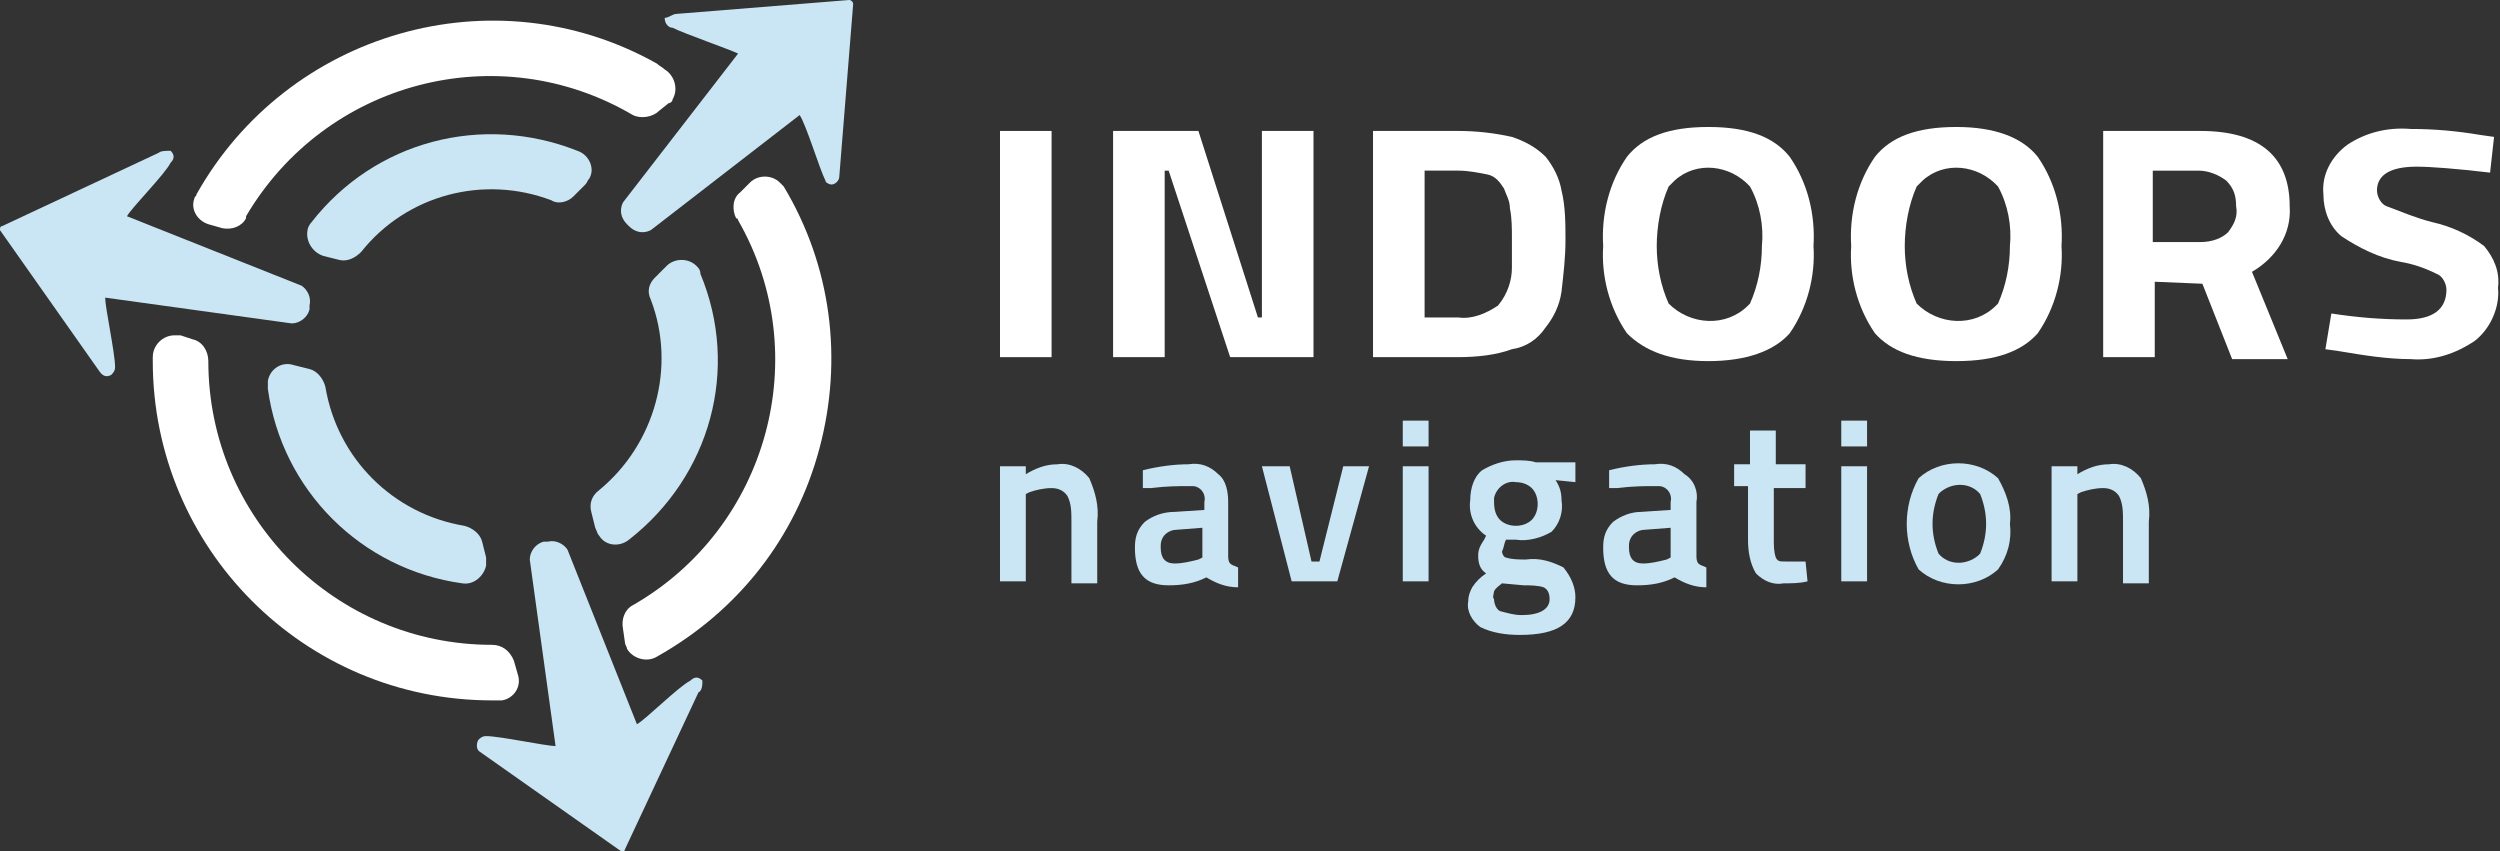 <?xml version="1.0" encoding="utf-8"?>
<!-- Generator: Adobe Illustrator 21.1.0, SVG Export Plug-In . SVG Version: 6.00 Build 0)  -->
<svg version="1.1" id="Слой_1" xmlns="http://www.w3.org/2000/svg" xmlns:xlink="http://www.w3.org/1999/xlink" x="0px" y="0px"
	 viewBox="0 0 126 42.9" style="enable-background:new 0 0 126 42.9;" xml:space="preserve">
<rect x="0" y="0" width="126" height="42.9" fill="#333333" stroke="none"/>
<style type="text/css">
	.st0{fill:#FFFFFF;}
	.st1{fill:#CAE6F4;}
</style>
<title>Ресурс 1</title>
<g>
	<path class="st0" d="M50.4,18V6.6H53V18H50.4z"/>
	<path class="st0" d="M56.1,18V6.6h4.3l3,9.4h0.2V6.6h2.6V18H62l-3.1-9.4h-0.2V18H56.1z"/>
	<path class="st0" d="M73.5,18h-4.3V6.6h4.3c0.9,0,1.8,0.1,2.7,0.3c0.6,0.2,1.2,0.5,1.7,1c0.4,0.5,0.7,1.1,0.8,1.7
		c0.2,0.8,0.2,1.7,0.2,2.5c0,0.9-0.1,1.7-0.2,2.6c-0.1,0.7-0.4,1.3-0.8,1.8c-0.4,0.6-1,1-1.7,1.1C75.4,17.9,74.4,18,73.5,18z
		 M76.2,13.5c0-0.4,0-0.9,0-1.5c0-0.5,0-1-0.1-1.5c0-0.4-0.2-0.7-0.3-1c-0.2-0.3-0.4-0.6-0.8-0.7c-0.5-0.1-1-0.2-1.5-0.2h-1.7V16
		h1.7c0.7,0.1,1.4-0.2,2-0.6C76,14.8,76.2,14.1,76.2,13.5L76.2,13.5z"/>
	<path class="st0" d="M90.2,16.8c-0.8,0.9-2.2,1.4-4.1,1.4s-3.2-0.5-4.1-1.4c-0.9-1.3-1.3-2.9-1.2-4.4c-0.1-1.6,0.3-3.2,1.2-4.5
		c0.8-1,2.1-1.5,4.1-1.5s3.3,0.5,4.1,1.5c0.9,1.3,1.3,2.9,1.2,4.5C91.5,13.9,91.1,15.5,90.2,16.8z M84.1,15.3c1.1,1.1,2.9,1.2,4,0.1
		c0,0,0.1-0.1,0.1-0.1c0.4-0.9,0.6-1.9,0.6-2.9c0.1-1-0.1-2.1-0.6-3c-1-1.1-2.7-1.3-3.8-0.3c-0.1,0.1-0.2,0.2-0.3,0.3
		c-0.4,0.9-0.6,2-0.6,3C83.5,13.4,83.7,14.4,84.1,15.3L84.1,15.3z"/>
	<path class="st0" d="M102.7,16.8c-0.8,0.9-2.1,1.4-4.1,1.4s-3.3-0.5-4.1-1.4c-0.9-1.3-1.3-2.9-1.2-4.4c-0.1-1.6,0.3-3.2,1.2-4.5
		c0.8-1,2.1-1.5,4.1-1.5c1.9,0,3.3,0.5,4.1,1.5c0.9,1.3,1.3,2.9,1.2,4.5C104,13.9,103.6,15.5,102.7,16.8z M96.6,15.3
		c1.1,1.1,2.9,1.2,4,0.1c0,0,0.1-0.1,0.1-0.1c0.4-0.9,0.6-1.9,0.6-2.9c0.1-1-0.1-2.1-0.6-3c-1-1.1-2.7-1.3-3.8-0.3
		c-0.1,0.1-0.2,0.2-0.3,0.3c-0.4,0.9-0.6,2-0.6,3C96,13.4,96.2,14.4,96.6,15.3z"/>
	<path class="st0" d="M108.6,14.2V18H106V6.6h4.9c3,0,4.5,1.3,4.5,3.8c0.1,1.4-0.7,2.6-1.9,3.3l1.8,4.4h-2.8l-1.5-3.8L108.6,14.2z
		 M112.3,11.7c0.3-0.4,0.5-0.8,0.4-1.3c0-0.5-0.1-0.9-0.5-1.3c-0.4-0.3-0.9-0.5-1.4-0.5h-2.3v3.6h2.4C111.5,12.2,112,12,112.3,11.7z
		"/>
	<path class="st0" d="M121.8,8.4c-1.3,0-2,0.4-2,1.2c0,0.3,0.2,0.7,0.5,0.8c0.8,0.3,1.5,0.6,2.3,0.8c0.9,0.2,1.8,0.6,2.6,1.2
		c0.5,0.6,0.8,1.3,0.7,2.1c0.1,1-0.4,2.1-1.2,2.7c-0.9,0.6-2,1-3.2,0.9c-1.2,0-2.4-0.2-3.6-0.4l-0.7-0.1l0.3-1.8
		c1.3,0.2,2.5,0.3,3.8,0.3c1.3,0,2-0.5,2-1.5c0-0.3-0.2-0.7-0.5-0.8c-0.6-0.3-1.2-0.5-1.8-0.6c-1.1-0.2-2.1-0.7-3-1.3
		c-0.6-0.5-0.9-1.3-0.9-2.1c-0.1-1,0.4-1.9,1.2-2.5c0.9-0.6,2-0.9,3.2-0.8c1.2,0,2.3,0.1,3.5,0.3l0.7,0.1l-0.2,1.8
		C123.8,8.5,122.5,8.4,121.8,8.4z"/>
	<path class="st1" d="M51.7,29.3h-1.3v-5.8h1.3v0.4c0.5-0.3,1-0.5,1.6-0.5c0.6-0.1,1.2,0.2,1.6,0.7c0.3,0.7,0.5,1.4,0.4,2.2v3.1H54
		v-3.1c0-0.5,0-0.9-0.2-1.3c-0.2-0.3-0.5-0.4-0.8-0.4c-0.4,0-0.8,0.1-1.1,0.2l-0.2,0.1L51.7,29.3z"/>
	<path class="st1" d="M61.9,25.3V28c0,0.1,0,0.3,0.1,0.4c0.1,0.1,0.2,0.1,0.4,0.2v1c-0.6,0-1.1-0.2-1.6-0.5
		c-0.6,0.3-1.2,0.4-1.9,0.4c-1.2,0-1.7-0.6-1.7-1.9c0-0.5,0.1-0.9,0.5-1.3c0.4-0.3,0.9-0.5,1.5-0.5l1.5-0.1v-0.4
		c0.1-0.4-0.2-0.8-0.6-0.8c-0.1,0-0.2,0-0.2,0c-0.5,0-1.1,0-1.9,0.1h-0.4v-0.9c0.8-0.2,1.6-0.3,2.3-0.3c0.6-0.1,1.1,0.1,1.5,0.5
		C61.8,24.2,61.9,24.8,61.9,25.3z M59.3,26.7c-0.4,0-0.8,0.3-0.8,0.8c0,0,0,0.1,0,0.1c0,0.5,0.2,0.8,0.7,0.8c0.4,0,0.8-0.1,1.2-0.2
		l0.2-0.1v-1.5L59.3,26.7z"/>
	<path class="st1" d="M63.6,23.5H65l1.1,4.8h0.4l1.2-4.8H69l-1.6,5.8h-2.3L63.6,23.5z"/>
	<path class="st1" d="M70.7,22.5v-1.3H72v1.3H70.7z M70.7,29.3v-5.8H72v5.8H70.7z"/>
	<path class="st1" d="M79.4,30.1c0,1.3-0.9,1.9-2.8,1.9c-0.7,0-1.4-0.1-2-0.4c-0.4-0.3-0.7-0.8-0.6-1.3c0-0.3,0.1-0.5,0.2-0.7
		c0.2-0.3,0.4-0.5,0.7-0.7c-0.3-0.2-0.4-0.5-0.4-0.9c0-0.3,0.1-0.5,0.3-0.8l0.1-0.2c-0.6-0.4-0.9-1.1-0.8-1.8c0-0.6,0.2-1.2,0.6-1.5
		c0.5-0.3,1.1-0.5,1.7-0.5c0.3,0,0.7,0,1,0.1h0.2h1.8v1l-1-0.1c0.2,0.3,0.3,0.6,0.3,1c0.1,0.6-0.1,1.2-0.5,1.6
		c-0.5,0.3-1.2,0.5-1.8,0.4c-0.2,0-0.3,0-0.5,0c-0.1,0.2-0.1,0.4-0.2,0.6c0,0.1,0.1,0.3,0.2,0.3c0.3,0.1,0.7,0.1,1,0.1
		c0.7-0.1,1.3,0.1,1.9,0.4C79.2,29.1,79.4,29.6,79.4,30.1z M75.3,30.2c0,0.2,0.1,0.5,0.3,0.6c0.4,0.1,0.7,0.2,1.1,0.2
		c0.9,0,1.4-0.3,1.4-0.8c0-0.3-0.1-0.5-0.3-0.6c-0.3-0.1-0.7-0.1-1-0.1l-1.1-0.1c-0.1,0.1-0.3,0.2-0.4,0.4
		C75.3,29.9,75.2,30.1,75.3,30.2z M75.6,26.2c0.2,0.2,0.5,0.3,0.8,0.3c0.3,0,0.6-0.1,0.8-0.3c0.2-0.2,0.3-0.5,0.3-0.8
		c0-0.3-0.1-0.6-0.3-0.8c-0.2-0.2-0.5-0.3-0.8-0.3c-0.5-0.1-1,0.3-1.1,0.8c0,0.1,0,0.1,0,0.2C75.3,25.7,75.4,26,75.6,26.2L75.6,26.2
		z"/>
	<path class="st1" d="M85.5,25.3V28c0,0.1,0,0.3,0.1,0.4c0.1,0.1,0.2,0.1,0.4,0.2v1c-0.6,0-1.1-0.2-1.6-0.5
		c-0.6,0.3-1.2,0.4-1.9,0.4c-1.2,0-1.7-0.6-1.7-1.9c0-0.5,0.1-0.9,0.5-1.3c0.4-0.3,0.9-0.5,1.4-0.5l1.5-0.1v-0.4
		c0.1-0.4-0.2-0.8-0.6-0.8c-0.1,0-0.2,0-0.2,0c-0.5,0-1.1,0-1.9,0.1h-0.4v-0.9c0.8-0.2,1.6-0.3,2.3-0.3c0.6-0.1,1.1,0.1,1.5,0.5
		C85.4,24.2,85.6,24.8,85.5,25.3z M82.9,26.7c-0.4,0-0.8,0.3-0.8,0.8c0,0,0,0.1,0,0.1c0,0.5,0.2,0.8,0.7,0.8c0.4,0,0.8-0.1,1.2-0.2
		l0.2-0.1v-1.5L82.9,26.7z"/>
	<path class="st1" d="M91,24.6h-1.6v2.6c0,0.3,0,0.6,0.1,0.9c0.1,0.2,0.2,0.2,0.5,0.2h1l0.1,1c-0.4,0.1-0.8,0.1-1.2,0.1
		c-0.5,0.1-1-0.1-1.4-0.5c-0.3-0.5-0.4-1.1-0.4-1.7v-2.7h-0.7v-1.1h0.8v-1.7h1.3v1.7H91V24.6z"/>
	<path class="st1" d="M92.8,22.5v-1.3h1.3v1.3H92.8z M92.8,29.3v-5.8h1.3v5.8H92.8z"/>
	<path class="st1" d="M96.7,24.1c1.1-1,2.9-1,4,0c0.4,0.7,0.7,1.5,0.6,2.3c0.1,0.8-0.1,1.6-0.6,2.3c-1.1,1-2.9,1-4,0
		c-0.4-0.7-0.6-1.5-0.6-2.3C96.1,25.6,96.3,24.8,96.7,24.1z M97.7,27.9c0.5,0.6,1.4,0.6,2,0.1c0,0,0.1-0.1,0.1-0.1
		c0.2-0.5,0.3-1,0.3-1.5c0-0.5-0.1-1-0.3-1.5c-0.5-0.6-1.4-0.6-2-0.1c0,0,0,0-0.1,0.1c-0.2,0.5-0.3,1-0.3,1.5
		C97.4,26.9,97.5,27.4,97.7,27.9L97.7,27.9z"/>
	<path class="st1" d="M104.7,29.3h-1.3v-5.8h1.3v0.4c0.5-0.3,1-0.5,1.6-0.5c0.6-0.1,1.2,0.2,1.6,0.7c0.3,0.7,0.5,1.4,0.4,2.2v3.1
		H107v-3.1c0-0.5,0-0.9-0.2-1.3c-0.2-0.3-0.5-0.4-0.8-0.4c-0.4,0-0.8,0.1-1.1,0.2l-0.2,0.1V29.3z"/>
	<g>
		<path class="st1" d="M28.9,9.9c-0.3,0.3-0.8,0.4-1.1,0.2c-3.4-1.3-7.3-0.3-9.6,2.6c-0.3,0.3-0.7,0.5-1.1,0.4l-0.8-0.2
			c-0.6-0.2-0.9-0.8-0.8-1.3c0-0.1,0.1-0.3,0.2-0.4c3.2-4.1,8.6-5.5,13.4-3.6C29.7,7.8,30,8.5,29.7,9c-0.1,0.1-0.1,0.2-0.2,0.3
			L28.9,9.9z"/>
		<path class="st1" d="M24.3,27.3c-0.1-0.4-0.5-0.7-0.9-0.8c-3.6-0.6-6.4-3.4-7-7c-0.1-0.4-0.4-0.8-0.8-0.9l-0.8-0.2
			c-0.6-0.2-1.2,0.2-1.3,0.8c0,0.1,0,0.3,0,0.4c0.7,5.1,4.7,9.1,9.8,9.8c0.6,0.1,1.1-0.4,1.2-0.9c0-0.1,0-0.3,0-0.4L24.3,27.3z"/>
		<path class="st1" d="M29.8,25.8c-0.1-0.4,0-0.8,0.4-1.1c2.8-2.3,3.9-6.2,2.6-9.6c-0.2-0.4-0.1-0.8,0.2-1.1l0.6-0.6
			c0.4-0.4,1.1-0.4,1.5,0c0.1,0.1,0.2,0.2,0.2,0.4c2,4.8,0.5,10.2-3.6,13.4c-0.5,0.4-1.2,0.3-1.5-0.2c-0.1-0.1-0.1-0.2-0.2-0.4
			L29.8,25.8z"/>
		<path class="st0" d="M9.7,17.1c0.5,0.1,0.8,0.6,0.8,1.1l0,0c0,7.9,6.4,14.3,14.3,14.3c0,0,0,0,0,0l0,0c0.5,0,0.9,0.3,1.1,0.8
			l0.2,0.7c0.2,0.6-0.2,1.2-0.8,1.3c-0.1,0-0.2,0-0.3,0h-0.2c-9.5,0-17.1-7.7-17.1-17.1c0-0.1,0-0.2,0-0.2c0-0.6,0.5-1.1,1.1-1.1
			c0.1,0,0.2,0,0.3,0L9.7,17.1z"/>
		<path class="st0" d="M33.2,5.6c-0.3,0.3-0.9,0.4-1.3,0.2c-6.8-4-15.5-1.7-19.5,5.1c0,0,0,0.1,0,0.1c-0.2,0.4-0.7,0.6-1.2,0.5
			l-0.7-0.2c-0.6-0.2-0.9-0.8-0.7-1.3c0-0.1,0.1-0.1,0.1-0.2c4.6-8.2,15-11.2,23.2-6.6c0.1,0.1,0.3,0.2,0.4,0.3
			c0.5,0.3,0.7,1,0.4,1.5c0,0.1-0.1,0.2-0.2,0.2L33.2,5.6z"/>
		<path class="st0" d="M31.4,31.7c-0.1-0.5,0.1-1,0.5-1.2c6.8-3.9,9.2-12.6,5.3-19.4c0,0,0-0.1-0.1-0.1c-0.2-0.4-0.2-1,0.2-1.3
			l0.5-0.5c0.4-0.4,1.1-0.4,1.5,0c0.1,0.1,0.1,0.1,0.2,0.2c2.4,4,3,8.7,1.8,13.2c-1.2,4.5-4.1,8.2-8.2,10.5
			c-0.5,0.3-1.2,0.1-1.5-0.4c0-0.1-0.1-0.2-0.1-0.3L31.4,31.7z"/>
		<path class="st1" d="M34.1,0.7L42.8,0c0.1,0,0.2,0.1,0.2,0.2c0,0,0,0,0,0l-0.7,8.7c0,0.2-0.2,0.4-0.4,0.4c-0.1,0-0.3-0.1-0.3-0.2
			c-0.3-0.6-1-2.9-1.3-3.3l-7.5,5.8c-0.4,0.2-0.8,0.1-1.1-0.2l0,0l-0.1-0.1c-0.3-0.3-0.4-0.7-0.2-1.1l5.8-7.5
			c-0.4-0.2-2.7-1-3.3-1.3c-0.2,0-0.4-0.2-0.4-0.5C33.7,0.9,33.9,0.7,34.1,0.7z"/>
		<path class="st1" d="M35.2,34.9l-3.7,7.9c0,0.1-0.1,0.1-0.2,0.1c0,0,0,0,0,0l-7.1-5c-0.2-0.1-0.2-0.4-0.1-0.6
			c0.1-0.1,0.2-0.2,0.4-0.2c0.7,0,3,0.5,3.5,0.5l-1.3-9.4c0-0.4,0.3-0.8,0.7-0.9h0.1h0.1c0.4-0.1,0.8,0.1,1,0.4l3.5,8.8
			c0.4-0.2,2.1-1.9,2.7-2.2c0.2-0.2,0.4-0.2,0.6,0C35.4,34.5,35.4,34.8,35.2,34.9L35.2,34.9z"/>
		<path class="st1" d="M8,7.7l-7.9,3.7C0,11.4,0,11.5,0,11.6c0,0,0,0,0,0l5,7.1C5.2,19,5.4,19,5.6,18.9c0.1-0.1,0.2-0.2,0.2-0.4
			c0-0.7-0.5-3-0.5-3.5l9.4,1.3c0.4,0,0.8-0.3,0.9-0.7v-0.1v-0.1c0.1-0.4-0.1-0.8-0.4-1l-8.8-3.5c0.2-0.4,1.9-2.1,2.2-2.7
			c0.2-0.2,0.2-0.4,0-0.6C8.4,7.6,8.1,7.6,8,7.7z"/>
	</g>
</g>
</svg>
